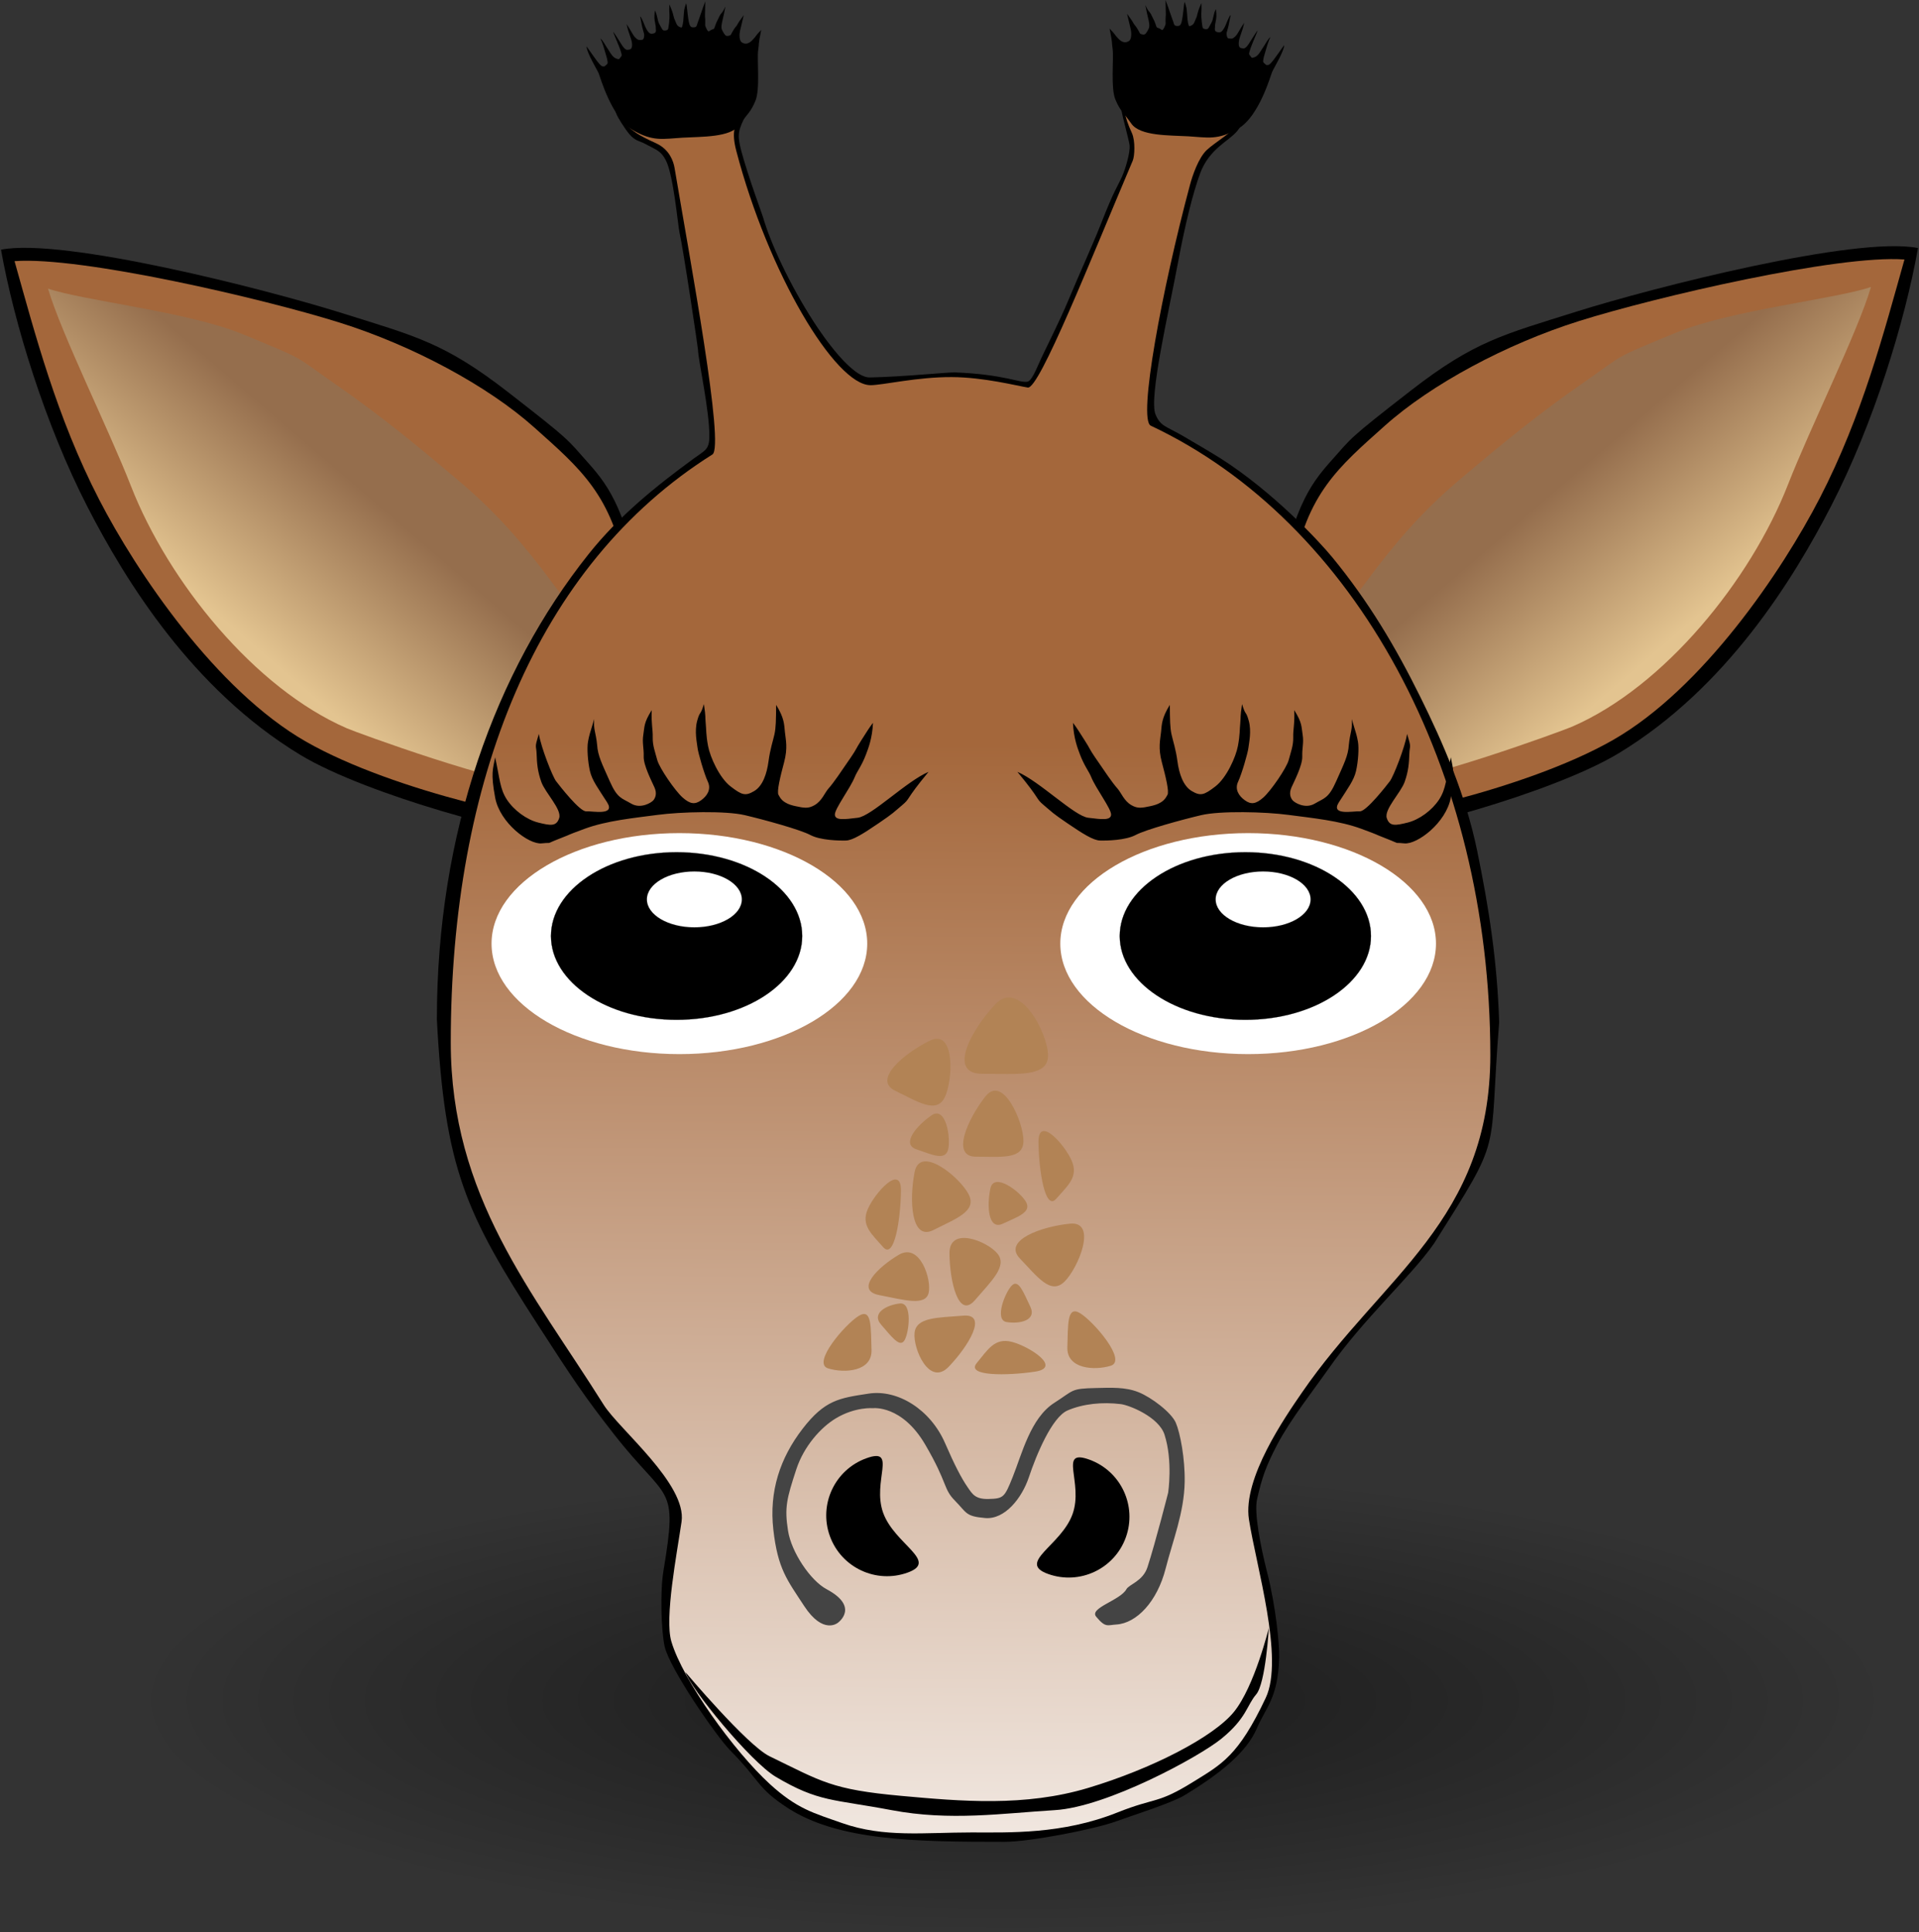 <?xml version="1.0" encoding="UTF-8" standalone="no"?>
<!-- Created with Inkscape (http://www.inkscape.org/) -->

<svg
   xmlns:dc="http://purl.org/dc/elements/1.1/"
   xmlns:cc="http://creativecommons.org/ns#"
   xmlns:rdf="http://www.w3.org/1999/02/22-rdf-syntax-ns#"
   xmlns:svg="http://www.w3.org/2000/svg"
   xmlns="http://www.w3.org/2000/svg"
   xmlns:xlink="http://www.w3.org/1999/xlink"
   xmlns:sodipodi="http://sodipodi.sourceforge.net/DTD/sodipodi-0.dtd"
   xmlns:inkscape="http://www.inkscape.org/namespaces/inkscape"
   width="354.866"
   height="357.314"
   id="svg1307"
   sodipodi:version="0.32"
   inkscape:version="0.48.0 r9654"
   sodipodi:docname="Giraffe_01_Face_Cartoon.svg"
   inkscape:export-filename="/home/ulisse/Desktop/greasemonkey/greasemonkey.png"
   inkscape:export-xdpi="90"
   inkscape:export-ydpi="90"
   inkscape:output_extension="org.inkscape.output.svg.inkscape"
   version="1.1">
  <rect width="100%" height="100%" fill="#333333" stroke="none"/>
  <defs
     id="defs1309">
    <linearGradient
       inkscape:collect="always"
       id="linearGradient4097">
      <stop
         style="stop-color:#956e4d;stop-opacity:1"
         offset="0"
         id="stop4099" />
      <stop
         style="stop-color:#e3c490;stop-opacity:1"
         offset="1"
         id="stop4101" />
    </linearGradient>
    <linearGradient
       id="linearGradient4091">
      <stop
         id="stop4093"
         offset="0"
         style="stop-color:#a4673b;stop-opacity:1" />
      <stop
         id="stop4095"
         offset="1"
         style="stop-color:#ffffff;stop-opacity:1" />
    </linearGradient>
    <linearGradient
       id="linearGradient4381">
      <stop
         style="stop-color:#a75a3e;stop-opacity:1;"
         offset="0"
         id="stop4383" />
      <stop
         style="stop-color:#ffffff;stop-opacity:1"
         offset="1"
         id="stop4385" />
    </linearGradient>
    <linearGradient
       inkscape:collect="always"
       id="linearGradient4264">
      <stop
         style="stop-color:#e2d1d1;stop-opacity:1"
         offset="0"
         id="stop4266" />
      <stop
         style="stop-color:#ffffff;stop-opacity:1"
         offset="1"
         id="stop4268" />
    </linearGradient>
    <linearGradient
       id="linearGradient4809"
       inkscape:collect="always">
      <stop
         id="stop4811"
         offset="0"
         style="stop-color:#d48193;stop-opacity:1" />
      <stop
         id="stop4813"
         offset="1"
         style="stop-color:#ffffff;stop-opacity:1" />
    </linearGradient>
    <linearGradient
       inkscape:collect="always"
       id="linearGradient4259">
      <stop
         style="stop-color:#d45500;stop-opacity:1"
         offset="0"
         id="stop4261" />
      <stop
         style="stop-color:#ffffff;stop-opacity:1"
         offset="1"
         id="stop4263" />
    </linearGradient>
    <linearGradient
       inkscape:collect="always"
       id="linearGradient3981">
      <stop
         style="stop-color:#d38d5f;stop-opacity:1;"
         offset="0"
         id="stop3983" />
      <stop
         style="stop-color:#d38d5f;stop-opacity:0;"
         offset="1"
         id="stop3985" />
    </linearGradient>
    <linearGradient
       id="linearGradient3921">
      <stop
         style="stop-color:#f6e1cf;stop-opacity:1;"
         offset="0"
         id="stop3923" />
      <stop
         id="stop3925"
         offset="0.5"
         style="stop-color:#e19d56;stop-opacity:1;" />
      <stop
         style="stop-color:#d45500;stop-opacity:1"
         offset="1"
         id="stop3927" />
    </linearGradient>
    <inkscape:perspective
       sodipodi:type="inkscape:persp3d"
       inkscape:vp_x="0 : 24 : 1"
       inkscape:vp_y="0 : 1000 : 0"
       inkscape:vp_z="48 : 24 : 1"
       inkscape:persp3d-origin="24 : 16 : 1"
       id="perspective52" />
    <linearGradient
       inkscape:collect="always"
       id="linearGradient3686">
      <stop
         style="stop-color:#3d280a;stop-opacity:1;"
         offset="0"
         id="stop3688" />
      <stop
         style="stop-color:#3d280a;stop-opacity:0;"
         offset="1"
         id="stop3690" />
    </linearGradient>
    <linearGradient
       inkscape:collect="always"
       id="linearGradient2305">
      <stop
         style="stop-color:#000000;stop-opacity:1;"
         offset="0"
         id="stop2307" />
      <stop
         style="stop-color:#000000;stop-opacity:0;"
         offset="1"
         id="stop2309" />
    </linearGradient>
    <linearGradient
       id="linearGradient2297"
       inkscape:collect="always">
      <stop
         id="stop2299"
         offset="0"
         style="stop-color:#a15702;stop-opacity:1" />
      <stop
         id="stop2301"
         offset="1"
         style="stop-color:#683c00;stop-opacity:1" />
    </linearGradient>
    <linearGradient
       id="linearGradient2251">
      <stop
         id="stop2253"
         offset="0"
         style="stop-color:#f6e1cf;stop-opacity:1;" />
      <stop
         style="stop-color:#e19d56;stop-opacity:1;"
         offset="0.5"
         id="stop3682" />
      <stop
         id="stop2255"
         offset="1"
         style="stop-color:#f4dcb7;stop-opacity:1" />
    </linearGradient>
    <linearGradient
       inkscape:collect="always"
       id="linearGradient2227">
      <stop
         style="stop-color:#8f5402;stop-opacity:1;"
         offset="0"
         id="stop2229" />
      <stop
         style="stop-color:#6e4001;stop-opacity:1"
         offset="1"
         id="stop2231" />
    </linearGradient>
    <linearGradient
       id="linearGradient2219">
      <stop
         style="stop-color:#ffffff;stop-opacity:1;"
         offset="0"
         id="stop2221" />
      <stop
         style="stop-color:#ffffff;stop-opacity:0.3;"
         offset="1"
         id="stop2223" />
    </linearGradient>
    <radialGradient
       inkscape:collect="always"
       xlink:href="#linearGradient2305"
       id="radialGradient2886"
       gradientUnits="userSpaceOnUse"
       gradientTransform="matrix(1,0,0,0.268,0,27.638)"
       cx="-6"
       cy="37.75"
       fx="-6"
       fy="37.75"
       r="14" />
    <linearGradient
       inkscape:collect="always"
       xlink:href="#linearGradient2227"
       id="linearGradient2888"
       gradientUnits="userSpaceOnUse"
       x1="-10.735"
       y1="11.428"
       x2="-9.25"
       y2="18.441" />
    <linearGradient
       inkscape:collect="always"
       xlink:href="#linearGradient2219"
       id="linearGradient2890"
       gradientUnits="userSpaceOnUse"
       x1="-5.268"
       y1="20.641"
       x2="-12.272"
       y2="8.686" />
    <radialGradient
       inkscape:collect="always"
       xlink:href="#linearGradient2251"
       id="radialGradient2892"
       gradientUnits="userSpaceOnUse"
       gradientTransform="matrix(3.556,0,0,3.556,7.835,-46.789)"
       cx="-3.065"
       cy="18.305"
       fx="-3.065"
       fy="18.305"
       r="5.331" />
    <linearGradient
       inkscape:collect="always"
       xlink:href="#linearGradient2227"
       id="linearGradient2894"
       gradientUnits="userSpaceOnUse"
       x1="-10.154"
       y1="10.911"
       x2="-7.959"
       y2="18.146" />
    <linearGradient
       inkscape:collect="always"
       xlink:href="#linearGradient2219"
       id="linearGradient2896"
       gradientUnits="userSpaceOnUse"
       x1="-5.268"
       y1="20.641"
       x2="-12.272"
       y2="8.686" />
    <radialGradient
       inkscape:collect="always"
       xlink:href="#linearGradient2251"
       id="radialGradient2898"
       gradientUnits="userSpaceOnUse"
       gradientTransform="matrix(2.452,1.175,-1.324,2.806,46.039,-21.187)"
       cx="-14.823"
       cy="20.156"
       fx="-14.823"
       fy="20.156"
       r="5.329" />
    <radialGradient
       inkscape:collect="always"
       xlink:href="#linearGradient2297"
       id="radialGradient2900"
       gradientUnits="userSpaceOnUse"
       gradientTransform="matrix(1.635,0,0,1.83,43.844,-63.228)"
       cx="24"
       cy="13.058"
       fx="24"
       fy="13.058"
       r="16.972" />
    <linearGradient
       inkscape:collect="always"
       xlink:href="#linearGradient2219"
       id="linearGradient2902"
       gradientUnits="userSpaceOnUse"
       x1="24"
       y1="7.4"
       x2="24"
       y2="38.33"
       gradientTransform="translate(59.086,-51.077)" />
    <radialGradient
       inkscape:collect="always"
       xlink:href="#linearGradient2251"
       id="radialGradient2904"
       gradientUnits="userSpaceOnUse"
       gradientTransform="matrix(2.784,0,0,1.962,16.273,-84.711)"
       cx="24"
       cy="32.821"
       fx="24"
       fy="32.821"
       r="15" />
    <radialGradient
       inkscape:collect="always"
       xlink:href="#linearGradient3686"
       id="radialGradient2906"
       gradientUnits="userSpaceOnUse"
       gradientTransform="matrix(1.838,0,0,0.855,38.978,-41.943)"
       cx="23.988"
       cy="30.126"
       fx="23.988"
       fy="30.126"
       r="10.988" />
    <linearGradient
       inkscape:collect="always"
       xlink:href="#linearGradient2219"
       id="linearGradient2908"
       gradientUnits="userSpaceOnUse"
       x1="29.064"
       y1="39.42"
       x2="12.86"
       y2="2.492"
       gradientTransform="translate(59.086,-51.077)" />
    <inkscape:perspective
       id="perspective3885"
       inkscape:persp3d-origin="0.5 : 0.33333333 : 1"
       inkscape:vp_z="1 : 0.5 : 1"
       inkscape:vp_y="0 : 1000 : 0"
       inkscape:vp_x="0 : 0.5 : 1"
       sodipodi:type="inkscape:persp3d" />
    <inkscape:perspective
       id="perspective10"
       inkscape:persp3d-origin="372.04724 : 350.78739 : 1"
       inkscape:vp_z="744.09448 : 526.18109 : 1"
       inkscape:vp_y="0 : 1000 : 0"
       inkscape:vp_x="0 : 526.18109 : 1"
       sodipodi:type="inkscape:persp3d" />
    <radialGradient
       inkscape:collect="always"
       xlink:href="#linearGradient2251"
       id="radialGradient2887"
       gradientUnits="userSpaceOnUse"
       gradientTransform="matrix(3.556,0,0,3.556,7.835,-46.789)"
       cx="-3.065"
       cy="18.305"
       fx="-3.065"
       fy="18.305"
       r="5.331" />
    <radialGradient
       inkscape:collect="always"
       xlink:href="#linearGradient2305"
       id="radialGradient2889"
       gradientUnits="userSpaceOnUse"
       gradientTransform="matrix(1,0,0,0.268,0,27.638)"
       cx="-6"
       cy="37.75"
       fx="-6"
       fy="37.75"
       r="14" />
    <radialGradient
       inkscape:collect="always"
       xlink:href="#linearGradient2251"
       id="radialGradient2891"
       gradientUnits="userSpaceOnUse"
       gradientTransform="matrix(3.556,0,0,3.556,7.835,-46.789)"
       cx="-3.065"
       cy="18.305"
       fx="-3.065"
       fy="18.305"
       r="5.331" />
    <radialGradient
       inkscape:collect="always"
       xlink:href="#linearGradient2251"
       id="radialGradient2893"
       gradientUnits="userSpaceOnUse"
       gradientTransform="matrix(2.784,0,0,1.962,71.737,-82.84)"
       cx="24"
       cy="32.821"
       fx="24"
       fy="32.821"
       r="15" />
    <inkscape:perspective
       id="perspective2835"
       inkscape:persp3d-origin="0.5 : 0.33333333 : 1"
       inkscape:vp_z="1 : 0.5 : 1"
       inkscape:vp_y="0 : 1000 : 0"
       inkscape:vp_x="0 : 0.5 : 1"
       sodipodi:type="inkscape:persp3d" />
    <inkscape:perspective
       id="perspective2922"
       inkscape:persp3d-origin="0.5 : 0.33333333 : 1"
       inkscape:vp_z="1 : 0.5 : 1"
       inkscape:vp_y="0 : 1000 : 0"
       inkscape:vp_x="0 : 0.5 : 1"
       sodipodi:type="inkscape:persp3d" />
    <inkscape:perspective
       id="perspective2959"
       inkscape:persp3d-origin="0.5 : 0.33333333 : 1"
       inkscape:vp_z="1 : 0.5 : 1"
       inkscape:vp_y="0 : 1000 : 0"
       inkscape:vp_x="0 : 0.5 : 1"
       sodipodi:type="inkscape:persp3d" />
    <linearGradient
       id="linearGradient2251-8">
      <stop
         id="stop2253-2"
         offset="0"
         style="stop-color:#f6e1cf;stop-opacity:1;" />
      <stop
         style="stop-color:#e19d56;stop-opacity:1;"
         offset="0.5"
         id="stop3682-4" />
      <stop
         id="stop2255-5"
         offset="1"
         style="stop-color:#f4dcb7;stop-opacity:1" />
    </linearGradient>
    <radialGradient
       inkscape:collect="always"
       xlink:href="#linearGradient2305-1"
       id="radialGradient2889-5"
       gradientUnits="userSpaceOnUse"
       gradientTransform="matrix(1,0,0,0.268,0,27.638)"
       cx="-6"
       cy="37.75"
       fx="-6"
       fy="37.75"
       r="14" />
    <linearGradient
       inkscape:collect="always"
       id="linearGradient2305-1">
      <stop
         style="stop-color:#000000;stop-opacity:1;"
         offset="0"
         id="stop2307-7" />
      <stop
         style="stop-color:#000000;stop-opacity:0;"
         offset="1"
         id="stop2309-1" />
    </linearGradient>
    <linearGradient
       id="linearGradient2973">
      <stop
         id="stop2975"
         offset="0"
         style="stop-color:#f6e1cf;stop-opacity:1;" />
      <stop
         style="stop-color:#e19d56;stop-opacity:1;"
         offset="0.5"
         id="stop2977" />
      <stop
         id="stop2979"
         offset="1"
         style="stop-color:#f4dcb7;stop-opacity:1" />
    </linearGradient>
    <linearGradient
       id="linearGradient2982">
      <stop
         id="stop2984"
         offset="0"
         style="stop-color:#f6e1cf;stop-opacity:1;" />
      <stop
         style="stop-color:#e19d56;stop-opacity:1;"
         offset="0.5"
         id="stop2986" />
      <stop
         id="stop2988"
         offset="1"
         style="stop-color:#f4dcb7;stop-opacity:1" />
    </linearGradient>
    <inkscape:perspective
       id="perspective3892"
       inkscape:persp3d-origin="0.5 : 0.33333333 : 1"
       inkscape:vp_z="1 : 0.5 : 1"
       inkscape:vp_y="0 : 1000 : 0"
       inkscape:vp_x="0 : 0.5 : 1"
       sodipodi:type="inkscape:persp3d" />
    <inkscape:perspective
       id="perspective3937"
       inkscape:persp3d-origin="0.5 : 0.33333333 : 1"
       inkscape:vp_z="1 : 0.5 : 1"
       inkscape:vp_y="0 : 1000 : 0"
       inkscape:vp_x="0 : 0.5 : 1"
       sodipodi:type="inkscape:persp3d" />
    <inkscape:perspective
       id="perspective3959"
       inkscape:persp3d-origin="0.5 : 0.33333333 : 1"
       inkscape:vp_z="1 : 0.5 : 1"
       inkscape:vp_y="0 : 1000 : 0"
       inkscape:vp_x="0 : 0.5 : 1"
       sodipodi:type="inkscape:persp3d" />
    <linearGradient
       inkscape:collect="always"
       xlink:href="#linearGradient3981"
       id="linearGradient3987"
       x1="864.859"
       y1="-175.118"
       x2="864.859"
       y2="-80.708"
       gradientUnits="userSpaceOnUse"
       gradientTransform="translate(-525.047,-718.381)" />
    <inkscape:perspective
       id="perspective3997"
       inkscape:persp3d-origin="0.5 : 0.33333333 : 1"
       inkscape:vp_z="1 : 0.5 : 1"
       inkscape:vp_y="0 : 1000 : 0"
       inkscape:vp_x="0 : 0.5 : 1"
       sodipodi:type="inkscape:persp3d" />
    <inkscape:perspective
       id="perspective4019"
       inkscape:persp3d-origin="0.5 : 0.33333333 : 1"
       inkscape:vp_z="1 : 0.5 : 1"
       inkscape:vp_y="0 : 1000 : 0"
       inkscape:vp_x="0 : 0.5 : 1"
       sodipodi:type="inkscape:persp3d" />
    <linearGradient
       inkscape:collect="always"
       id="linearGradient3981-8">
      <stop
         style="stop-color:#d38d5f;stop-opacity:1;"
         offset="0"
         id="stop3983-6" />
      <stop
         style="stop-color:#d38d5f;stop-opacity:0;"
         offset="1"
         id="stop3985-9" />
    </linearGradient>
    <linearGradient
       inkscape:collect="always"
       id="linearGradient2305-1-6">
      <stop
         style="stop-color:#000000;stop-opacity:1;"
         offset="0"
         id="stop2307-7-6" />
      <stop
         style="stop-color:#000000;stop-opacity:0;"
         offset="1"
         id="stop2309-1-2" />
    </linearGradient>
    <inkscape:perspective
       id="perspective4116"
       inkscape:persp3d-origin="0.5 : 0.33333333 : 1"
       inkscape:vp_z="1 : 0.5 : 1"
       inkscape:vp_y="0 : 1000 : 0"
       inkscape:vp_x="0 : 0.5 : 1"
       sodipodi:type="inkscape:persp3d" />
    <linearGradient
       gradientTransform="matrix(0.897,0,0,0.897,-18.452,-51.023)"
       inkscape:collect="always"
       xlink:href="#linearGradient3981-8-0"
       id="linearGradient3987-3-2"
       x1="864.859"
       y1="-175.118"
       x2="864.859"
       y2="-80.708"
       gradientUnits="userSpaceOnUse" />
    <linearGradient
       inkscape:collect="always"
       id="linearGradient3981-8-0">
      <stop
         style="stop-color:#d38d5f;stop-opacity:1;"
         offset="0"
         id="stop3983-6-5" />
      <stop
         style="stop-color:#d38d5f;stop-opacity:0;"
         offset="1"
         id="stop3985-9-5" />
    </linearGradient>
    <radialGradient
       inkscape:collect="always"
       xlink:href="#linearGradient2305-1-6-7"
       id="radialGradient2889-5-8-2"
       gradientUnits="userSpaceOnUse"
       gradientTransform="matrix(1,0,0,0.268,0,27.638)"
       cx="-6"
       cy="37.75"
       fx="-6"
       fy="37.75"
       r="14" />
    <linearGradient
       inkscape:collect="always"
       id="linearGradient2305-1-6-7">
      <stop
         style="stop-color:#000000;stop-opacity:1;"
         offset="0"
         id="stop2307-7-6-6" />
      <stop
         style="stop-color:#000000;stop-opacity:0;"
         offset="1"
         id="stop2309-1-2-7" />
    </linearGradient>
    <inkscape:perspective
       id="perspective4215"
       inkscape:persp3d-origin="0.5 : 0.33333333 : 1"
       inkscape:vp_z="1 : 0.5 : 1"
       inkscape:vp_y="0 : 1000 : 0"
       inkscape:vp_x="0 : 0.5 : 1"
       sodipodi:type="inkscape:persp3d" />
    <inkscape:perspective
       id="perspective4245"
       inkscape:persp3d-origin="0.5 : 0.33333333 : 1"
       inkscape:vp_z="1 : 0.5 : 1"
       inkscape:vp_y="0 : 1000 : 0"
       inkscape:vp_x="0 : 0.5 : 1"
       sodipodi:type="inkscape:persp3d" />
    <linearGradient
       inkscape:collect="always"
       xlink:href="#linearGradient4259"
       id="linearGradient4265"
       x1="-12.234"
       y1="10"
       x2="-4.5"
       y2="19.5"
       gradientUnits="userSpaceOnUse" />
    <inkscape:perspective
       id="perspective4275"
       inkscape:persp3d-origin="0.5 : 0.33333333 : 1"
       inkscape:vp_z="1 : 0.5 : 1"
       inkscape:vp_y="0 : 1000 : 0"
       inkscape:vp_x="0 : 0.5 : 1"
       sodipodi:type="inkscape:persp3d" />
    <linearGradient
       inkscape:collect="always"
       xlink:href="#linearGradient4259-6"
       id="linearGradient4265-4"
       x1="-14"
       y1="10"
       x2="-6.839"
       y2="19.5"
       gradientUnits="userSpaceOnUse" />
    <linearGradient
       inkscape:collect="always"
       id="linearGradient4259-6">
      <stop
         style="stop-color:#d45500;stop-opacity:1"
         offset="0"
         id="stop4261-8" />
      <stop
         style="stop-color:#ffffff;stop-opacity:1"
         offset="1"
         id="stop4263-9" />
    </linearGradient>
    <linearGradient
       y2="19.5"
       x2="-16.712"
       y1="10"
       x1="-6.106"
       gradientUnits="userSpaceOnUse"
       id="linearGradient4284"
       xlink:href="#linearGradient4259-6"
       inkscape:collect="always" />
    <radialGradient
       inkscape:collect="always"
       xlink:href="#linearGradient2305-1-6"
       id="radialGradient4355"
       gradientUnits="userSpaceOnUse"
       gradientTransform="matrix(1,0,0,0.268,0,27.638)"
       cx="-6"
       cy="37.75"
       fx="-6"
       fy="37.75"
       r="14" />
    <linearGradient
       inkscape:collect="always"
       xlink:href="#linearGradient3981-8"
       id="linearGradient4357"
       gradientUnits="userSpaceOnUse"
       gradientTransform="translate(404.233,-366.233)"
       x1="864.859"
       y1="-175.118"
       x2="864.859"
       y2="-80.708" />
    <radialGradient
       inkscape:collect="always"
       xlink:href="#linearGradient2305-1-6-7"
       id="radialGradient4382"
       gradientUnits="userSpaceOnUse"
       gradientTransform="matrix(1,0,0,0.268,0,27.638)"
       cx="-6"
       cy="37.75"
       fx="-6"
       fy="37.75"
       r="14" />
    <linearGradient
       inkscape:collect="always"
       xlink:href="#linearGradient4259"
       id="linearGradient4384"
       gradientUnits="userSpaceOnUse"
       x1="-12.234"
       y1="10"
       x2="-4.5"
       y2="19.5" />
    <linearGradient
       inkscape:collect="always"
       xlink:href="#linearGradient4259-6"
       id="linearGradient4386"
       gradientUnits="userSpaceOnUse"
       x1="-6.106"
       y1="10"
       x2="-16.712"
       y2="19.5" />
    <linearGradient
       inkscape:collect="always"
       xlink:href="#linearGradient3981-8-0"
       id="linearGradient4388"
       gradientUnits="userSpaceOnUse"
       gradientTransform="matrix(0.897,0,0,0.897,-18.452,-51.023)"
       x1="864.859"
       y1="-175.118"
       x2="864.859"
       y2="-80.708" />
    <radialGradient
       inkscape:collect="always"
       xlink:href="#linearGradient2305-1-6-7"
       id="radialGradient4943"
       gradientUnits="userSpaceOnUse"
       gradientTransform="matrix(1,0,0,0.268,0,27.638)"
       cx="-6"
       cy="37.75"
       fx="-6"
       fy="37.75"
       r="14" />
    <linearGradient
       inkscape:collect="always"
       xlink:href="#linearGradient4259"
       id="linearGradient4945"
       gradientUnits="userSpaceOnUse"
       x1="-12.234"
       y1="10"
       x2="-4.5"
       y2="19.5" />
    <linearGradient
       inkscape:collect="always"
       xlink:href="#linearGradient4259-6"
       id="linearGradient4947"
       gradientUnits="userSpaceOnUse"
       x1="-6.106"
       y1="10"
       x2="-16.712"
       y2="19.5" />
    <linearGradient
       inkscape:collect="always"
       xlink:href="#linearGradient3981-8-0"
       id="linearGradient4949"
       gradientUnits="userSpaceOnUse"
       gradientTransform="matrix(0.897,0,0,0.897,-18.452,-51.023)"
       x1="864.859"
       y1="-175.118"
       x2="864.859"
       y2="-80.708" />
    <linearGradient
       inkscape:collect="always"
       xlink:href="#linearGradient3981-8-0"
       id="linearGradient4954"
       gradientUnits="userSpaceOnUse"
       gradientTransform="matrix(0.897,0,0,0.897,13.548,-51.023)"
       x1="864.859"
       y1="-175.118"
       x2="864.859"
       y2="-80.708" />
    <radialGradient
       inkscape:collect="always"
       xlink:href="#linearGradient2305-1-6-7"
       id="radialGradient4999"
       gradientUnits="userSpaceOnUse"
       gradientTransform="matrix(1,0,0,0.268,0,27.638)"
       cx="-6"
       cy="37.75"
       fx="-6"
       fy="37.75"
       r="14" />
    <linearGradient
       inkscape:collect="always"
       xlink:href="#linearGradient4259"
       id="linearGradient5001"
       gradientUnits="userSpaceOnUse"
       x1="-12.234"
       y1="10"
       x2="-4.5"
       y2="19.5" />
    <linearGradient
       inkscape:collect="always"
       xlink:href="#linearGradient4809"
       id="linearGradient4807"
       gradientUnits="userSpaceOnUse"
       gradientTransform="matrix(0.664,0,0,0.664,193.067,-91.913)"
       x1="771.079"
       y1="-380.286"
       x2="759.23"
       y2="-326.47" />
    <linearGradient
       inkscape:collect="always"
       xlink:href="#linearGradient4809-1"
       id="linearGradient4807-1"
       gradientUnits="userSpaceOnUse"
       gradientTransform="matrix(-0.664,0,0,0.664,1387.544,-92.112)"
       x1="778.361"
       y1="-380.286"
       x2="759.23"
       y2="-326.47" />
    <linearGradient
       id="linearGradient4809-1"
       inkscape:collect="always">
      <stop
         id="stop4811-6"
         offset="0"
         style="stop-color:#d48193;stop-opacity:1" />
      <stop
         id="stop4813-4"
         offset="1"
         style="stop-color:#ffffff;stop-opacity:1" />
    </linearGradient>
    <linearGradient
       inkscape:collect="always"
       xlink:href="#linearGradient4809-1"
       id="linearGradient5034"
       gradientUnits="userSpaceOnUse"
       gradientTransform="matrix(-0.664,0,0,0.664,1387.544,-92.112)"
       x1="778.361"
       y1="-380.286"
       x2="759.23"
       y2="-326.47" />
    <linearGradient
       inkscape:collect="always"
       xlink:href="#linearGradient4809-1"
       id="linearGradient5037"
       gradientUnits="userSpaceOnUse"
       gradientTransform="matrix(-0.664,0,0,0.664,1406.547,-93.149)"
       x1="773.501"
       y1="-356.44"
       x2="741.545"
       y2="-315.026" />
    <linearGradient
       inkscape:collect="always"
       xlink:href="#linearGradient4809"
       id="linearGradient5040"
       gradientUnits="userSpaceOnUse"
       gradientTransform="matrix(0.664,0,0,0.664,193.067,-91.913)"
       x1="771.079"
       y1="-380.286"
       x2="759.23"
       y2="-326.47" />
    <linearGradient
       inkscape:collect="always"
       xlink:href="#linearGradient4809"
       id="linearGradient5043"
       gradientUnits="userSpaceOnUse"
       gradientTransform="matrix(0.664,0,0,0.664,193.067,-91.913)"
       x1="771.079"
       y1="-380.286"
       x2="757.024"
       y2="-294.103" />
    <linearGradient
       inkscape:collect="always"
       xlink:href="#linearGradient4809-2"
       id="linearGradient5043-2"
       gradientUnits="userSpaceOnUse"
       gradientTransform="matrix(0.664,0,0,0.664,193.067,-91.913)"
       x1="771.079"
       y1="-380.286"
       x2="757.024"
       y2="-294.103" />
    <linearGradient
       id="linearGradient4809-2"
       inkscape:collect="always">
      <stop
         id="stop4811-3"
         offset="0"
         style="stop-color:#d48193;stop-opacity:1" />
      <stop
         id="stop4813-9"
         offset="1"
         style="stop-color:#ffffff;stop-opacity:1" />
    </linearGradient>
    <linearGradient
       y2="-294.103"
       x2="757.024"
       y1="-380.286"
       x1="771.079"
       gradientTransform="matrix(-0.664,0,0,0.664,1387.778,-91.319)"
       gradientUnits="userSpaceOnUse"
       id="linearGradient5107"
       xlink:href="#linearGradient4809-2"
       inkscape:collect="always" />
    <radialGradient
       inkscape:collect="always"
       xlink:href="#linearGradient2305-1-6-7"
       id="radialGradient5154"
       gradientUnits="userSpaceOnUse"
       gradientTransform="matrix(1,0,0,0.268,0,27.638)"
       cx="-6"
       cy="37.75"
       fx="-6"
       fy="37.75"
       r="14" />
    <linearGradient
       inkscape:collect="always"
       xlink:href="#linearGradient4264"
       id="linearGradient4260"
       gradientUnits="userSpaceOnUse"
       gradientTransform="matrix(0.607,-0.592,0.794,0.135,505.894,197.194)"
       x1="771.079"
       y1="-380.286"
       x2="761.148"
       y2="-327.995" />
    <linearGradient
       inkscape:collect="always"
       xlink:href="#linearGradient4264-4"
       id="linearGradient4260-0"
       gradientUnits="userSpaceOnUse"
       gradientTransform="matrix(0.607,-0.592,0.794,0.135,505.894,197.194)"
       x1="771.079"
       y1="-380.286"
       x2="761.148"
       y2="-327.995" />
    <linearGradient
       inkscape:collect="always"
       id="linearGradient4264-4">
      <stop
         style="stop-color:#e2d1d1;stop-opacity:1"
         offset="0"
         id="stop4266-5" />
      <stop
         style="stop-color:#ffffff;stop-opacity:1"
         offset="1"
         id="stop4268-1" />
    </linearGradient>
    <linearGradient
       y2="-327.995"
       x2="761.148"
       y1="-380.286"
       x1="771.079"
       gradientTransform="matrix(0.607,-0.592,0.794,0.135,505.894,197.194)"
       gradientUnits="userSpaceOnUse"
       id="linearGradient4341"
       xlink:href="#linearGradient4264-4"
       inkscape:collect="always" />
    <linearGradient
       inkscape:collect="always"
       xlink:href="#linearGradient4381"
       id="linearGradient4387"
       x1="800.572"
       y1="590.058"
       x2="527.107"
       y2="588.515"
       gradientUnits="userSpaceOnUse"
       gradientTransform="matrix(0,-0.878,0.76,0,338.84,421.526)" />
    <linearGradient
       inkscape:collect="always"
       xlink:href="#linearGradient4264"
       id="linearGradient4390"
       gradientUnits="userSpaceOnUse"
       gradientTransform="matrix(0.607,-0.592,0.794,0.135,505.894,197.194)"
       x1="771.079"
       y1="-380.286"
       x2="761.148"
       y2="-327.995" />
    <linearGradient
       inkscape:collect="always"
       xlink:href="#linearGradient4264"
       id="linearGradient4399"
       gradientUnits="userSpaceOnUse"
       gradientTransform="matrix(0.607,-0.592,0.794,0.135,505.894,197.194)"
       x1="771.079"
       y1="-380.286"
       x2="761.148"
       y2="-327.995" />
    <linearGradient
       inkscape:collect="always"
       xlink:href="#linearGradient4264"
       id="linearGradient4402"
       gradientUnits="userSpaceOnUse"
       gradientTransform="matrix(0.844,0.08,0.411,0.693,163.735,-125.757)"
       x1="754.139"
       y1="-387.003"
       x2="750.503"
       y2="-330.355" />
    <linearGradient
       inkscape:collect="always"
       xlink:href="#linearGradient4264-47"
       id="linearGradient4402-1"
       gradientUnits="userSpaceOnUse"
       gradientTransform="matrix(0.844,0.08,0.411,0.693,163.735,-125.757)"
       x1="754.139"
       y1="-387.003"
       x2="750.503"
       y2="-330.355" />
    <linearGradient
       inkscape:collect="always"
       id="linearGradient4264-47">
      <stop
         style="stop-color:#e2d1d1;stop-opacity:1"
         offset="0"
         id="stop4266-0" />
      <stop
         style="stop-color:#ffffff;stop-opacity:1"
         offset="1"
         id="stop4268-6" />
    </linearGradient>
    <linearGradient
       y2="-330.355"
       x2="750.503"
       y1="-387.003"
       x1="754.139"
       gradientTransform="matrix(0.844,0.08,0.411,0.693,163.735,-125.757)"
       gradientUnits="userSpaceOnUse"
       id="linearGradient4429"
       xlink:href="#linearGradient4264-47"
       inkscape:collect="always" />
    <linearGradient
       inkscape:collect="always"
       xlink:href="#linearGradient4264"
       id="linearGradient4456"
       gradientUnits="userSpaceOnUse"
       gradientTransform="matrix(0.844,0.08,0.411,0.693,163.735,-125.757)"
       x1="754.139"
       y1="-387.003"
       x2="750.503"
       y2="-330.355" />
    <linearGradient
       inkscape:collect="always"
       xlink:href="#linearGradient4264"
       id="linearGradient4459"
       gradientUnits="userSpaceOnUse"
       gradientTransform="matrix(0.8,0.28,0.233,0.772,135.318,-283.011)"
       x1="754.139"
       y1="-387.003"
       x2="750.503"
       y2="-330.355" />
    <linearGradient
       inkscape:collect="always"
       xlink:href="#linearGradient4264-1"
       id="linearGradient4459-4"
       gradientUnits="userSpaceOnUse"
       gradientTransform="matrix(0.8,0.28,0.233,0.772,135.318,-283.011)"
       x1="754.139"
       y1="-387.003"
       x2="750.503"
       y2="-330.355" />
    <linearGradient
       inkscape:collect="always"
       id="linearGradient4264-1">
      <stop
         style="stop-color:#e2d1d1;stop-opacity:1"
         offset="0"
         id="stop4266-3" />
      <stop
         style="stop-color:#ffffff;stop-opacity:1"
         offset="1"
         id="stop4268-3" />
    </linearGradient>
    <linearGradient
       y2="-330.355"
       x2="750.503"
       y1="-387.003"
       x1="754.139"
       gradientTransform="matrix(0.8,0.28,0.233,0.772,135.318,-283.011)"
       gradientUnits="userSpaceOnUse"
       id="linearGradient4508"
       xlink:href="#linearGradient4264-1"
       inkscape:collect="always" />
    <linearGradient
       inkscape:collect="always"
       xlink:href="#linearGradient4264"
       id="linearGradient4533"
       gradientUnits="userSpaceOnUse"
       gradientTransform="matrix(0.8,0.28,0.233,0.772,135.318,-283.011)"
       x1="754.139"
       y1="-387.003"
       x2="750.503"
       y2="-330.355" />
    <linearGradient
       inkscape:collect="always"
       xlink:href="#linearGradient4264-1"
       id="linearGradient4545"
       gradientUnits="userSpaceOnUse"
       gradientTransform="matrix(0.8,0.28,0.233,0.772,135.318,-283.011)"
       x1="754.139"
       y1="-387.003"
       x2="750.503"
       y2="-330.355" />
    <linearGradient
       inkscape:collect="always"
       xlink:href="#linearGradient4264"
       id="linearGradient4547"
       gradientUnits="userSpaceOnUse"
       gradientTransform="matrix(0.8,0.28,0.233,0.772,135.318,-283.011)"
       x1="754.139"
       y1="-387.003"
       x2="750.503"
       y2="-330.355" />
    <linearGradient
       inkscape:collect="always"
       xlink:href="#linearGradient4264"
       id="linearGradient4557"
       gradientUnits="userSpaceOnUse"
       gradientTransform="matrix(0.8,0.28,0.233,0.772,135.318,-283.011)"
       x1="754.139"
       y1="-387.003"
       x2="750.503"
       y2="-330.355" />
    <linearGradient
       inkscape:collect="always"
       xlink:href="#linearGradient4264"
       id="linearGradient4560"
       gradientUnits="userSpaceOnUse"
       gradientTransform="matrix(0.759,0.377,0.134,0.795,130.106,-359.563)"
       x1="754.139"
       y1="-387.003"
       x2="750.503"
       y2="-330.355" />
    <linearGradient
       inkscape:collect="always"
       xlink:href="#linearGradient4264"
       id="linearGradient4569"
       gradientUnits="userSpaceOnUse"
       gradientTransform="matrix(0.759,0.377,0.134,0.795,130.106,-359.563)"
       x1="754.139"
       y1="-387.003"
       x2="750.503"
       y2="-330.355" />
    <linearGradient
       inkscape:collect="always"
       xlink:href="#linearGradient4264"
       id="linearGradient4572"
       gradientUnits="userSpaceOnUse"
       gradientTransform="matrix(0.759,0.377,0.134,0.795,130.106,-359.563)"
       x1="754.139"
       y1="-387.003"
       x2="750.503"
       y2="-330.355" />
    <linearGradient
       inkscape:collect="always"
       xlink:href="#linearGradient4264-3"
       id="linearGradient4572-6"
       gradientUnits="userSpaceOnUse"
       gradientTransform="matrix(-0.759,0.377,-0.134,0.795,1444.02,-360.476)"
       x1="754.139"
       y1="-387.003"
       x2="750.503"
       y2="-330.355" />
    <linearGradient
       inkscape:collect="always"
       id="linearGradient4264-3">
      <stop
         style="stop-color:#e2d1d1;stop-opacity:1"
         offset="0"
         id="stop4266-9" />
      <stop
         style="stop-color:#ffffff;stop-opacity:1"
         offset="1"
         id="stop4268-8" />
    </linearGradient>
    <linearGradient
       inkscape:collect="always"
       xlink:href="#linearGradient4264-3-8"
       id="linearGradient4572-6-6"
       gradientUnits="userSpaceOnUse"
       gradientTransform="matrix(0.759,0.377,0.134,0.795,130.717,-360.476)"
       x1="754.139"
       y1="-387.003"
       x2="750.503"
       y2="-330.355" />
    <linearGradient
       inkscape:collect="always"
       id="linearGradient4264-3-8">
      <stop
         style="stop-color:#e2d1d1;stop-opacity:1"
         offset="0"
         id="stop4266-9-4" />
      <stop
         style="stop-color:#ffffff;stop-opacity:1"
         offset="1"
         id="stop4268-8-4" />
    </linearGradient>
    <radialGradient
       inkscape:collect="always"
       xlink:href="#linearGradient2305-1-6-7"
       id="radialGradient4693"
       gradientUnits="userSpaceOnUse"
       gradientTransform="matrix(1,0,0,0.268,0,27.638)"
       cx="-6"
       cy="37.75"
       fx="-6"
       fy="37.75"
       r="14" />
    <linearGradient
       inkscape:collect="always"
       xlink:href="#linearGradient4091"
       id="linearGradient3212"
       gradientUnits="userSpaceOnUse"
       gradientTransform="matrix(0,-0.878,0.71,0,367.329,421.526)"
       x1="800.572"
       y1="590.058"
       x2="527.107"
       y2="588.515" />
    <linearGradient
       inkscape:collect="always"
       xlink:href="#linearGradient3997-1"
       id="linearGradient4008-5"
       gradientUnits="userSpaceOnUse"
       gradientTransform="matrix(0.759,0.377,0.134,0.795,130.717,-360.476)"
       x1="772.243"
       y1="-399.776"
       x2="734.71"
       y2="-327.548" />
    <linearGradient
       id="linearGradient3997-1"
       inkscape:collect="always">
      <stop
         id="stop3999-9"
         offset="0"
         style="stop-color:#672500;stop-opacity:1" />
      <stop
         id="stop4001-9"
         offset="1"
         style="stop-color:#d4c3c3;stop-opacity:1" />
    </linearGradient>
    <linearGradient
       y2="-327.548"
       x2="734.71"
       y1="-399.776"
       x1="772.243"
       gradientTransform="matrix(0.759,0.377,0.134,0.795,130.717,-360.476)"
       gradientUnits="userSpaceOnUse"
       id="linearGradient4028"
       xlink:href="#linearGradient3997-1"
       inkscape:collect="always" />
    <linearGradient
       inkscape:collect="always"
       xlink:href="#linearGradient4097"
       id="linearGradient4224"
       gradientUnits="userSpaceOnUse"
       gradientTransform="matrix(0.739,0.194,0.264,0.677,176.102,-215.01)"
       x1="772.243"
       y1="-399.776"
       x2="734.71"
       y2="-327.548" />
    <linearGradient
       inkscape:collect="always"
       xlink:href="#linearGradient4097-2"
       id="linearGradient4224-7"
       gradientUnits="userSpaceOnUse"
       gradientTransform="matrix(0.739,0.194,0.264,0.677,176.102,-215.01)"
       x1="772.243"
       y1="-399.776"
       x2="734.71"
       y2="-327.548" />
    <linearGradient
       inkscape:collect="always"
       id="linearGradient4097-2">
      <stop
         style="stop-color:#956e4d;stop-opacity:1"
         offset="0"
         id="stop4099-4" />
      <stop
         style="stop-color:#e3c490;stop-opacity:1"
         offset="1"
         id="stop4101-9" />
    </linearGradient>
    <linearGradient
       y2="-327.548"
       x2="734.71"
       y1="-399.776"
       x1="772.243"
       gradientTransform="matrix(0.739,0.194,0.264,0.677,176.102,-215.01)"
       gradientUnits="userSpaceOnUse"
       id="linearGradient4249"
       xlink:href="#linearGradient4097-2"
       inkscape:collect="always" />
  </defs>
  <sodipodi:namedview
     id="base"
     pagecolor="#ffffff"
     bordercolor="#666"
     borderopacity="0.09"
     inkscape:pageopacity="0.0"
     inkscape:pageshadow="2"
     inkscape:zoom="1.4844168"
     inkscape:cx="96.008105"
     inkscape:cy="228.78349"
     inkscape:current-layer="layer1"
     showgrid="false"
     inkscape:grid-bbox="false"
     inkscape:document-units="px"
     inkscape:grid-points="false"
     inkscape:window-width="1920"
     inkscape:window-height="1138"
     inkscape:window-x="-8"
     inkscape:window-y="-8"
     fill="#729fcf"
     showguides="true"
     inkscape:guide-bbox="true"
     inkscape:showpageshadow="false"
     showborder="true"
     inkscape:window-maximized="1"
     fit-margin-top="0"
     fit-margin-left="0"
     fit-margin-right="0"
     fit-margin-bottom="0">
    <inkscape:grid
       id="GridFromPre046Settings"
       type="xygrid"
       originx="0px"
       originy="0px"
       spacingx="0.5px"
       spacingy="0.5px"
       color="#0000ff"
       empcolor="#0000ff"
       opacity="0.2"
       empopacity="0.4"
       empspacing="2"
       visible="true"
       enabled="true"
       snapvisiblegridlinesonly="true" />
  </sodipodi:namedview>
  <g
     id="layer1"
     inkscape:label="Layer 1"
     inkscape:groupmode="layer"
     transform="translate(-609.79,418.988)">
    <g
       id="g4536">
      <g
         transform="matrix(-0.865,0.133,0.133,0.865,1502.952,-128.517)"
         id="g4219-1">
        <path
           style="color:#000000;fill:#000000;fill-opacity:1;fill-rule:evenodd;stroke:none;stroke-width:0.521;marker:none;visibility:visible;display:inline;overflow:visible"
           d="m 695.178,-344.059 c 5.366,4.43 9.67,8.989 16.292,27.858 4.394,12.519 6.681,18.543 6.508,21.107 -1.253,18.598 0.643,20.472 -19.908,29.724 -3.333,1.5 -38.279,-2.107 -53.728,-8.506 -24.633,-10.203 -42.062,-30.769 -52.286,-44.845 -11.507,-15.84 -21.294,-36.102 -26.389,-51.034 12.558,-4.563 56.62,-0.259 73.355,2.311 16.013,2.459 22.251,2.885 37.101,11.149 14.85,8.264 13.689,7.806 19.056,12.236 z"
           id="path5046-4-7-2-5-7-6-3-2"
           inkscape:connector-curvature="0"
           sodipodi:nodetypes="zssssscszz" />
        <path
           style="color:#000000;fill:#a4673b;fill-opacity:1;fill-rule:evenodd;stroke:none;stroke-width:0.521;marker:none;visibility:visible;display:inline;overflow:visible"
           d="m 682.739,-349.755 c 10.985,7.156 18.468,11.594 23.911,27.512 4.098,11.984 9.251,27.129 9.078,29.693 -1.253,18.598 7.796,14.403 -12.755,23.654 -3.333,1.5 -37.529,-0.089 -57.872,-7.93 -20.343,-7.841 -40.702,-29.838 -50.927,-43.913 -11.507,-15.84 -18.662,-32.444 -25.31,-47.055 13.656,-3.171 53.192,-0.166 69.926,2.404 16.013,2.459 32.963,8.48 43.948,15.636 z"
           id="path5046-4-7-2-5-07-8-6"
           inkscape:connector-curvature="0"
           sodipodi:nodetypes="zssszscsz" />
        <path
           style="color:#000000;fill:url(#linearGradient4249);fill-opacity:1;fill-rule:evenodd;stroke:none;stroke-width:0.521;marker:none;visibility:visible;display:inline;overflow:visible"
           d="m 669.222,-335.855 c 8.404,5.174 15.097,10.839 22.466,18.149 6.158,6.109 15.651,12.97 17.738,22.409 -5.319,6.545 -6.6,9.175 -12.983,20.101 -9.354,1.239 -40.945,-5.118 -43.212,-5.715 -20.482,-5.388 -41.911,-24.795 -52.842,-43.669 -6.448,-11.134 -19.536,-29.731 -23.648,-38.551 7.675,1.369 30.011,0.333 42.008,3.244 14.637,3.551 11.086,2.614 21.184,7.54 10.098,4.926 18.751,10.006 29.289,16.493 z"
           id="path5046-4-7-2-5-0-1-9-1"
           inkscape:connector-curvature="0"
           sodipodi:nodetypes="ssccsscszs" />
      </g>
      <g
         transform="matrix(0.865,0.133,-0.133,0.865,71.495,-128.212)"
         id="g4219">
        <path
           style="color:#000000;fill:#000000;fill-opacity:1;fill-rule:evenodd;stroke:none;stroke-width:0.521;marker:none;visibility:visible;display:inline;overflow:visible"
           d="m 695.178,-344.059 c 5.366,4.43 9.67,8.989 16.292,27.858 4.394,12.519 6.681,18.543 6.508,21.107 -1.253,18.598 0.643,20.472 -19.908,29.724 -3.333,1.5 -38.279,-2.107 -53.728,-8.506 -24.633,-10.203 -42.062,-30.769 -52.286,-44.845 -11.507,-15.84 -21.294,-36.102 -26.389,-51.034 12.558,-4.563 56.62,-0.259 73.355,2.311 16.013,2.459 22.251,2.885 37.101,11.149 14.85,8.264 13.689,7.806 19.056,12.236 z"
           id="path5046-4-7-2-5-7-6-3"
           inkscape:connector-curvature="0"
           sodipodi:nodetypes="zssssscszz" />
        <path
           style="color:#000000;fill:#a4673b;fill-opacity:1;fill-rule:evenodd;stroke:none;stroke-width:0.521;marker:none;visibility:visible;display:inline;overflow:visible"
           d="m 682.739,-349.755 c 10.985,7.156 18.468,11.594 23.911,27.512 4.098,11.984 9.251,27.129 9.078,29.693 -1.253,18.598 7.796,14.403 -12.755,23.654 -3.333,1.5 -37.529,-0.089 -57.872,-7.93 -20.343,-7.841 -40.702,-29.838 -50.927,-43.913 -11.507,-15.84 -18.662,-32.444 -25.31,-47.055 13.656,-3.171 53.192,-0.166 69.926,2.404 16.013,2.459 32.963,8.48 43.948,15.636 z"
           id="path5046-4-7-2-5-07-8"
           inkscape:connector-curvature="0"
           sodipodi:nodetypes="zssszscsz" />
        <path
           style="color:#000000;fill:url(#linearGradient4224);fill-opacity:1;fill-rule:evenodd;stroke:none;stroke-width:0.521;marker:none;visibility:visible;display:inline;overflow:visible"
           d="m 669.222,-335.855 c 8.404,5.174 15.097,10.839 22.466,18.149 6.158,6.109 15.651,12.97 17.738,22.409 -5.319,6.545 -6.6,9.175 -12.983,20.101 -9.354,1.239 -40.945,-5.118 -43.212,-5.715 -20.482,-5.388 -41.911,-24.795 -52.842,-43.669 -6.448,-11.134 -19.536,-29.731 -23.648,-38.551 7.675,1.369 30.011,0.333 42.008,3.244 14.637,3.551 11.086,2.614 21.184,7.54 10.098,4.926 18.751,10.006 29.289,16.493 z"
           id="path5046-4-7-2-5-0-1-9"
           inkscape:connector-curvature="0"
           sodipodi:nodetypes="ssccsscszs" />
      </g>
      <path
         inkscape:export-ydpi="1256.7957"
         inkscape:export-xdpi="1256.7957"
         inkscape:export-filename="/Users/mdespont/Desktop/recherche en cours/kong/path5090.png"
         transform="matrix(11.615,0,0,11.443,866.753,-536.572)"
         d="m 8,37.75 c 0,2.071 -6.268,3.75 -14,3.75 -7.732,0 -14,-1.679 -14,-3.75 0,-2.071 6.268,-3.75 14,-3.75 7.732,0 14,1.679 14,3.75 z"
         sodipodi:ry="3.75"
         sodipodi:rx="14"
         sodipodi:cy="37.75"
         sodipodi:cx="-6"
         id="path5044-1-8-7"
         style="opacity:0.485;color:#000000;fill:url(#radialGradient4693);fill-opacity:1;fill-rule:evenodd;stroke:none;stroke-width:1;marker:none;visibility:visible;display:inline;overflow:visible"
         sodipodi:type="arc" />
      <path
         sodipodi:nodetypes="ssssssssssssssssssccssssssssssssssscssssssssssssssss"
         inkscape:connector-curvature="0"
         id="path4205-1"
         d="m 786.323,-350.123 c 9.094,0.346 12.024,1.984 13.428,1.723 0.254,-0.047 0.742,-0.125 1.961,-2.932 1.372,-3.16 3.769,-7.615 5.775,-12.446 1.917,-4.618 4.36,-9.907 5.891,-13.811 2.556,-6.519 3.032,-6.799 3.908,-8.766 0.667,-1.499 1.496,-4.421 1.4,-5.674 -0.106,-1.394 -2.662,-9.414 -1.567,-9.522 1.768,-0.174 13.234,-16.056 20.508,2.536 0.736,1.88 3.641,0.917 0.95,4.256 -1.492,1.852 -5.171,3.237 -6.871,7.875 -1.35,3.681 -2.795,9.578 -4.009,16.09 -1.805,9.686 -5.533,25.427 -4.206,28.498 0.915,2.118 1.78,2.057 4.89,3.833 1.721,0.982 6,3.531 7.121,4.245 9.734,6.2 18.231,15.315 20.737,18.38 6.612,8.087 11.531,16.292 16.2,25.732 4.214,8.519 8.388,18.1 10.533,28.546 2.146,10.453 3.686,20.283 4.047,31.622 -2.03,25.441 0.979,20.252 -12.034,40.887 -4.235,6.112 -12.963,13.801 -19.54,23.21 -2.722,3.895 -7.037,9.355 -9.467,13.998 -2.02,3.861 -2.826,6.051 -3.738,10.151 -0.54,2.429 0.6,8.498 1.906,13.621 1.579,6.195 2.262,13.268 2.188,15.688 -0.227,7.481 -2.432,9.044 -4.149,13.061 -1.824,4.269 -6.59,8.262 -13.468,12.394 -2.292,1.377 -9.887,3.789 -12.4,4.713 -4.194,1.542 -16.178,3.829 -20.704,3.829 -16.337,0 -30.748,-0.148 -40.17,-6.27 -5.692,-3.699 -5.06,-5.02 -10.561,-10.573 -2.59,-2.614 -11.311,-15.254 -12.189,-19.312 -0.645,-2.981 -0.85,-10.171 -0.209,-14 2.726,-16.289 0.817,-12.477 -9.119,-25.177 -5.608,-7.169 -7.767,-10.448 -14.044,-20.16 -13.391,-20.72 -17.292,-28.942 -18.743,-56.595 0,-34.599 10.853,-64.444 28.044,-86.029 5.65,-7.094 12.402,-12.519 19.377,-17.631 2.156,-1.581 2.931,-1.667 2.969,-4.064 0.074,-4.711 -2.097,-14.404 -2.096,-16.085 2.4e-4,-0.319 -2.651,-18.245 -3.445,-21.821 -0.266,-1.197 -1.094,-10.511 -2.498,-13.217 -0.919,-1.772 -1.582,-1.858 -3.951,-3.123 -1.178,-0.629 -1.939,-0.379 -3.484,-2.629 -2.585,-3.765 -1.806,-3.441 -1.75,-5.111 0.153,-4.535 11.497,3.313 17.386,4.944 0.632,0.175 9.207,-7.945 6.613,-2.561 -1.378,2.859 -1.726,3.548 -0.868,6.74 1.277,4.753 3.86,11.693 4.013,12.226 1.375,4.778 4.853,12.334 9.382,19.363 1.761,2.734 7.032,10.345 10.372,10.284 6.058,-0.111 14.399,-0.98 15.678,-0.932 z"
         style="fill:#000000;fill-opacity:1;stroke:none" />
      <path
         sodipodi:nodetypes="sssssssssssssssssssssssssssssssssss"
         inkscape:connector-curvature="0"
         id="path4205"
         d="m 770.758,-347.756 c 2.275,0 8.613,-1.53 15.039,-1.497 5.954,0.03 12.022,1.609 14.059,1.933 2.117,0.337 11.594,-23.556 19.406,-41.965 0.357,-0.841 0.492,-3.654 -0.15,-5.076 -1.545,-3.417 -1.498,-4.335 -1.495,-8.059 0.002,-3.438 0.16,-4.502 2.822,-5.658 3.921,-1.703 6.771,-2.156 10.896,-0.517 3.495,1.389 4.86,2.209 6.109,6.054 0.851,2.618 2.511,4.133 1.413,6.368 -0.613,1.247 -4.385,3.519 -5.865,4.886 -1.605,1.483 -2.72,4.888 -3.146,6.479 -5.16,19.266 -9.673,43.401 -7.249,44.542 37.736,17.771 62.787,63.499 62.787,116.379 0,30.564 -20.004,40.842 -34.849,62.445 -3.058,4.45 -10.963,15.819 -9.789,23.423 1.329,8.602 6.542,25.736 3.11,33.01 -5.086,10.779 -8.165,12.282 -13.42,15.541 -6.728,4.173 -6.783,2.777 -14.051,5.672 -10.189,4.059 -20.025,3.675 -26.916,3.675 -8.735,0 -16.217,0.994 -23.917,-1.719 -5.3,-1.867 -8.375,-2.621 -13.424,-7.247 -6.567,-6.016 -16.066,-19.136 -18.19,-26.351 -1.282,-4.355 1.035,-16.283 1.888,-22.143 1.011,-6.947 -11.568,-17.103 -14.397,-21.613 -13.145,-20.955 -28.283,-38.47 -28.283,-67.038 0,-48.218 15.841,-88.242 48.381,-108.708 2.313,-1.455 -4.104,-35.803 -6.996,-53.002 -0.199,-1.183 -0.922,-3.39 -3.365,-4.523 -1.625,-0.754 -4.392,-1.973 -5.608,-3.603 -4.197,-5.621 -3.222,-6.809 -1.28,-10.817 1.375,-2.838 5.492,-5.966 11.429,-6.503 6.173,-0.558 14.525,4.12 13.734,10.622 -0.708,5.821 -5.342,4.598 -3.507,11.627 5.901,22.603 18.318,43.38 24.826,43.38 z"
         style="fill:url(#linearGradient3212);fill-opacity:1;stroke:none" />
      <g
         transform="translate(-8.897,0)"
         id="g4614">
        <g
           transform="matrix(3.415,0,0,2.009,923.073,-294.933)"
           id="g5058-1-5-0">
          <path
             sodipodi:type="arc"
             style="fill:#ffffff;fill-opacity:1;stroke:none"
             id="path5060-6-7-9"
             sodipodi:cx="120"
             sodipodi:cy="592.36218"
             sodipodi:rx="57.142857"
             sodipodi:ry="57.142857"
             d="m 177.143,592.362 c 0,31.559 -25.584,57.143 -57.143,57.143 -31.559,0 -57.143,-25.584 -57.143,-57.143 0,-31.559 25.584,-57.143 57.143,-57.143 31.559,0 57.143,25.584 57.143,57.143 z"
             transform="matrix(0.178,0,0,0.178,-42.905,-80.331)" />
          <path
             transform="matrix(0.119,0,0,0.135,-35.976,-55.558)"
             d="m 177.143,592.362 c 0,31.559 -25.584,57.143 -57.143,57.143 -31.559,0 -57.143,-25.584 -57.143,-57.143 0,-31.559 25.584,-57.143 57.143,-57.143 31.559,0 57.143,25.584 57.143,57.143 z"
             sodipodi:ry="57.142857"
             sodipodi:rx="57.142857"
             sodipodi:cy="592.36218"
             sodipodi:cx="120"
             id="path5062-8-8-5"
             style="fill:#000000;fill-opacity:1;stroke:#000000;stroke-width:0.1;stroke-linejoin:miter;stroke-miterlimit:4;stroke-opacity:1;stroke-dasharray:none"
             sodipodi:type="arc" />
          <path
             sodipodi:type="arc"
             style="fill:#ffffff;fill-opacity:1;stroke:#000000;stroke-width:0.1;stroke-linejoin:miter;stroke-miterlimit:4;stroke-opacity:1;stroke-dasharray:none"
             id="path5064-5-2-8"
             sodipodi:cx="120"
             sodipodi:cy="592.36218"
             sodipodi:rx="57.142857"
             sodipodi:ry="57.142857"
             d="m 177.143,592.362 c 0,31.559 -25.584,57.143 -57.143,57.143 -31.559,0 -57.143,-25.584 -57.143,-57.143 0,-31.559 25.584,-57.143 57.143,-57.143 31.559,0 57.143,25.584 57.143,57.143 z"
             transform="matrix(0.045,0,0,0.045,-26.134,-5.617)" />
        </g>
        <g
           id="g5066-7-7-9"
           transform="matrix(3.415,0,0,2.009,817.897,-294.933)">
          <path
             transform="matrix(0.178,0,0,0.178,-42.905,-80.331)"
             d="m 177.143,592.362 c 0,31.559 -25.584,57.143 -57.143,57.143 -31.559,0 -57.143,-25.584 -57.143,-57.143 0,-31.559 25.584,-57.143 57.143,-57.143 31.559,0 57.143,25.584 57.143,57.143 z"
             sodipodi:ry="57.142857"
             sodipodi:rx="57.142857"
             sodipodi:cy="592.36218"
             sodipodi:cx="120"
             id="path5068-6-8-0"
             style="fill:#ffffff;fill-opacity:1;stroke:none"
             sodipodi:type="arc" />
          <path
             sodipodi:type="arc"
             style="fill:#000000;fill-opacity:1;stroke:#000000;stroke-width:0.1;stroke-linejoin:miter;stroke-miterlimit:4;stroke-opacity:1;stroke-dasharray:none"
             id="path5070-1-0-0"
             sodipodi:cx="120"
             sodipodi:cy="592.36218"
             sodipodi:rx="57.142857"
             sodipodi:ry="57.142857"
             d="m 177.143,592.362 c 0,31.559 -25.584,57.143 -57.143,57.143 -31.559,0 -57.143,-25.584 -57.143,-57.143 0,-31.559 25.584,-57.143 57.143,-57.143 31.559,0 57.143,25.584 57.143,57.143 z"
             transform="matrix(0.119,0,0,0.135,-35.976,-55.558)" />
          <path
             transform="matrix(0.045,0,0,0.045,-26.134,-5.617)"
             d="m 177.143,592.362 c 0,31.559 -25.584,57.143 -57.143,57.143 -31.559,0 -57.143,-25.584 -57.143,-57.143 0,-31.559 25.584,-57.143 57.143,-57.143 31.559,0 57.143,25.584 57.143,57.143 z"
             sodipodi:ry="57.142857"
             sodipodi:rx="57.142857"
             sodipodi:cy="592.36218"
             sodipodi:cx="120"
             id="path5072-8-2-0"
             style="fill:#ffffff;fill-opacity:1;stroke:#000000;stroke-width:0.1;stroke-linejoin:miter;stroke-miterlimit:4;stroke-opacity:1;stroke-dasharray:none"
             sodipodi:type="arc" />
        </g>
      </g>
      <path
         sodipodi:nodetypes="sssss"
         inkscape:connector-curvature="0"
         id="path3288"
         d="m 773.107,-139.223 c 2.103,5.84 10.361,8.948 4.521,11.051 -5.84,2.103 -12.278,-0.926 -14.382,-6.765 -2.103,-5.84 0.926,-12.278 6.765,-14.382 5.84,-2.103 0.992,4.256 3.095,10.096 z"
         style="fill:#000000;fill-opacity:1;stroke:none" />
      <path
         sodipodi:nodetypes="sssss"
         inkscape:connector-curvature="0"
         id="path3288-8"
         d="m 808.123,-138.973 c -2.103,5.84 -10.361,8.948 -4.521,11.051 5.84,2.103 12.278,-0.926 14.382,-6.765 2.103,-5.84 -0.926,-12.278 -6.765,-14.382 -5.84,-2.103 -0.992,4.256 -3.095,10.096 z"
         style="fill:#000000;fill-opacity:1;stroke:none" />
      <path
         sodipodi:nodetypes="zscsssscsssssssssssssssssscsssssz"
         inkscape:connector-curvature="0"
         id="path4084"
         d="m 786.379,-141.476 c -2.222,-2.251 -1.259,-3.116 -5.493,-10.364 -4.306,-7.371 -9.638,-6.737 -9.638,-6.737 0,0 -3.266,-0.292 -6.872,1.867 -2.829,1.694 -5.947,5.215 -7.327,9.429 -1.794,5.478 -2.208,7.073 -1.536,11.365 0.622,3.972 4.143,9.22 7.132,10.814 6.218,3.316 2.073,6.218 2.073,6.218 0,0 -2.695,2.28 -6.218,-3.109 -3.16,-4.833 -4.871,-6.84 -5.7,-14.095 -0.813,-7.11 1.244,-13.266 5.389,-18.655 4.146,-5.389 6.84,-5.7 12.229,-6.529 5.389,-0.829 11.443,2.949 14.138,9.167 1.739,4.014 3.026,6.483 4.144,8.104 0.892,1.293 1.413,2.276 3.897,2.213 2.773,-0.07 2.949,-0.288 4.456,-4.042 1.704,-4.241 3.307,-10.927 7.684,-13.723 3.731,-2.384 2.991,-2.652 7.758,-2.755 2.743,-0.06 5.388,-0.21 7.85,0.78 2.374,0.954 6.064,3.746 6.881,5.653 0.806,1.881 1.715,6.618 1.637,10.95 -0.102,5.692 -2.222,10.902 -3.517,15.989 -1.563,6.14 -5.374,10.13 -9.12,10.364 -1.658,0.104 -1.997,0.645 -3.731,-1.451 -1.335,-1.614 4.456,-3.006 5.596,-5.078 0.507,-0.921 3.046,-1.454 3.897,-4.087 1.509,-4.67 3.82,-13.764 3.82,-13.764 0,0 0.895,-5.881 -0.675,-10.736 -1.059,-3.278 -6.515,-5.453 -8.079,-5.643 -3.42,-0.415 -6.942,-0.074 -9.844,1.169 -2.902,1.244 -5.804,8.291 -7.151,12.333 -1.298,3.893 -4.456,7.877 -8.084,7.566 -3.694,-0.317 -3.374,-0.962 -5.596,-3.213 z"
         style="fill:#444444;fill-opacity:1;stroke:none" />
      <path
         sodipodi:nodetypes="czczzzzzczzzzzcczzzzzzczzzzzzzczzzzzzczzzssssscsszzczzzzzzzzzc"
         inkscape:connector-curvature="0"
         id="path4141"
         d="m 709.956,-263.026 c -2.366,0.249 -7.725,-3.785 -8.595,-8.431 -0.87,-4.646 -0.396,-5.319 -0.008,-7.492 0.854,3.913 0.871,5.842 2.166,7.819 1.295,1.977 3.654,3.727 5.838,4.264 2.185,0.537 3.334,0.764 3.841,-0.848 0.507,-1.612 -2.599,-4.673 -3.309,-6.685 -0.71,-2.013 -0.808,-3.452 -0.868,-5.181 -0.06,-1.728 -0.437,-0.925 0.412,-3.694 0.415,2.534 2.538,7.89 3.176,8.732 0.639,0.842 4.396,5.658 5.566,5.587 1.17,-0.071 5.496,0.87 3.873,-1.675 -1.623,-2.544 -2.765,-4.028 -3.165,-5.766 -0.399,-1.738 -0.576,-4.257 -0.355,-5.446 0.221,-1.188 0.21,-1.079 1.142,-4.171 -0.165,1.971 0.31,2.449 0.538,4.756 0.124,2.048 0.928,3.551 2.342,6.75 1.414,3.2 2.206,3.087 3.964,4.129 1.758,1.041 3.746,-0.179 4.109,-0.63 0.362,-0.45 0.698,-1.236 0.188,-2.379 -0.51,-1.144 -2.036,-4.075 -1.988,-5.693 0.049,-1.618 -0.314,-2.552 -0.07,-4.041 0.244,-1.489 0.05,-2.152 1.555,-4.548 -0.114,2.532 0.226,3.528 0.186,5.039 -0.041,1.51 0.462,2.762 0.843,4.207 0.382,1.445 3.282,5.674 4.678,6.911 1.397,1.237 2.283,1.33 3.409,0.527 1.126,-0.803 1.933,-2.026 1.258,-3.454 -0.674,-1.427 -1.804,-5.354 -1.904,-6.265 -0.1,-0.91 -0.603,-3.056 -0.057,-5.014 0.546,-1.958 0.548,-0.759 1.236,-3.067 0.395,2.675 0.2,2.192 0.329,3.482 0.129,1.289 0.047,2.179 0.435,4.254 0.388,2.075 2.104,5.905 4.178,7.499 2.075,1.593 2.716,1.812 4.337,0.865 1.621,-0.946 2.369,-3.267 2.67,-5.52 0.302,-2.253 0.807,-3.691 1.09,-4.956 0.283,-1.265 0.298,-2.686 0.317,-5.478 1.509,2.432 1.48,3.569 1.626,5.026 0.147,1.457 0.565,2.913 -0.153,5.6 -0.718,2.687 -1.377,5.418 -1.035,6.01 0.342,0.591 0.717,1.587 3.144,2.093 1.582,0.33 2.338,0.499 3.52,-0.181 1.37,-0.788 1.889,-2.295 2.567,-3.062 1.03,-1.165 2.233,-2.979 4.173,-5.809 1.046,-1.527 0.851,-1.475 1.933,-3.161 0.857,-1.334 1.514,-2.418 2.137,-3.194 -0.123,2.866 -0.884,4.752 -1.262,5.766 -0.814,2.181 -1.699,3.229 -2.088,4.207 -0.855,2.147 -3.771,5.958 -3.698,7.026 0.073,1.068 1.678,0.873 4.243,0.552 2.565,-0.321 8.999,-6.752 13.082,-8.487 -4.451,5.364 -3.249,4.788 -4.902,6.178 -1.654,1.39 -1.546,1.429 -4.373,3.351 -2.827,1.922 -4.754,3.136 -5.993,3.17 -1.238,0.035 -4.721,-0.024 -6.599,-1.023 -1.878,-0.999 -8.578,-2.837 -12.117,-3.669 -3.538,-0.832 -11.792,-0.626 -16.155,-0.046 -4.363,0.58 -9.401,1.061 -13.499,2.582 -4.098,1.521 -1.557,0.619 -4.597,1.803 -3.04,1.184 -0.951,0.632 -3.316,0.881 z"
         style="fill:#000000;fill-opacity:1;stroke:none" />
      <path
         sodipodi:nodetypes="csssscsssssc"
         transform="translate(588.521,-441.064)"
         inkscape:connector-curvature="0"
         id="path4143"
         d="m 148.033,331.316 c 0,0 11.408,13.534 15.536,15.536 9.673,4.69 11.432,6.156 24.33,7.328 11.093,1.008 22.864,2.052 34.59,-1.466 11.725,-3.518 23.158,-9.38 26.968,-14.07 3.811,-4.69 6.449,-15.536 6.449,-15.536 0,0 -0.586,10.26 -2.345,12.312 -1.759,2.052 -1.759,4.397 -6.449,8.208 -4.07,3.307 -21.106,12.605 -30.779,13.191 -9.673,0.586 -19.347,2.052 -30.193,0 -10.846,-2.052 -13.484,-1.466 -21.399,-6.156 -4.691,-2.78 -15.829,-16.415 -16.709,-19.347 z"
         style="fill:#000000;fill-opacity:1;stroke:none" />
      <path
         sodipodi:nodetypes="zzzz"
         inkscape:connector-curvature="0"
         id="path4145"
         d="m 781.748,-226.547 c -4.689,2.292 -10.654,7.223 -6.431,9.264 4.223,2.041 7.662,4.355 9.193,1.188 1.531,-3.167 1.927,-12.743 -2.762,-10.451 z"
         style="fill:#b28355;fill-opacity:1;stroke:none" />
      <path
         sodipodi:nodetypes="zzzz"
         inkscape:connector-curvature="0"
         id="path4145-2"
         d="m 792.014,-216.226 c -3.224,4.104 -6.449,11.139 -1.759,11.139 4.69,0 8.794,0.586 8.794,-2.931 0,-3.518 -3.811,-12.312 -7.035,-8.208 z"
         style="fill:#b28355;fill-opacity:1;stroke:none" />
      <path
         inkscape:transform-center-y="12.311615"
         inkscape:transform-center-x="-5.9200774"
         sodipodi:nodetypes="zzzz"
         inkscape:connector-curvature="0"
         id="path4145-5"
         d="m 778.924,-202.249 c -1.013,5.12 -0.697,12.852 3.483,10.726 4.18,-2.127 8.104,-3.465 6.509,-6.6 -1.595,-3.135 -8.979,-9.245 -9.992,-4.125 z"
         style="fill:#b28355;fill-opacity:1;stroke:none" />
      <path
         inkscape:transform-center-y="7.4796572"
         inkscape:transform-center-x="-3.9091618"
         sodipodi:nodetypes="zzzz"
         inkscape:connector-curvature="0"
         id="path4145-5-8"
         d="m 792.935,-199.209 c -0.669,3.11 -0.46,7.808 2.3,6.516 2.76,-1.292 5.351,-2.105 4.298,-4.01 -1.053,-1.905 -5.929,-5.617 -6.598,-2.506 z"
         style="fill:#b28355;fill-opacity:1;stroke:none" />
      <path
         inkscape:transform-center-y="7.4564845"
         inkscape:transform-center-x="3.2070507"
         sodipodi:nodetypes="zzzz"
         inkscape:connector-curvature="0"
         id="path4145-5-8-1"
         d="m 782.082,-212.751 c -2.636,1.781 -5.738,5.316 -2.852,6.294 2.886,0.979 5.319,2.186 5.877,0.082 0.559,-2.104 -0.39,-8.158 -3.026,-6.376 z"
         style="fill:#b28355;fill-opacity:1;stroke:none" />
      <path
         sodipodi:nodetypes="czczzzzczzsscszzczzssscszszzczzcccccsscszszzczzzzzczzzzzczzsczzzzzc"
         transform="translate(588.521,-441.064)"
         inkscape:connector-curvature="0"
         id="path4282"
         d="m 138.202,46.089 c -3.833,-2.255 -5.957,-9.812 -6.218,-10.442 -0.262,-0.629 -2.251,-3.869 -2.239,-4.979 1.313,1.816 2.498,3.683 2.964,3.683 0.466,0 0.198,0.102 0.596,-0.207 0.398,-0.309 0.364,-0.418 0.285,-0.855 -0.079,-0.437 -0.019,-0.221 -0.272,-1.093 -0.253,-0.872 -0.599,-2.18 -1.03,-2.993 0.43,0.227 1.057,1.503 1.38,1.93 0.323,0.427 0.792,1.476 1.489,1.748 0.697,0.272 0.567,0.116 0.843,-0.187 0.352,-0.385 0.248,-0.464 0.061,-1.131 -0.263,-0.939 -1.452,-3.526 -1.393,-3.605 0.22,0.231 1.301,1.992 1.651,2.522 0.506,0.768 0.859,0.874 1.101,0.798 0.242,-0.076 0.755,0.062 0.734,-0.953 -0.02,-1.015 -0.631,-1.928 -1.019,-3.794 0.885,1.299 1.146,2.006 1.604,2.487 0.458,0.481 0.741,0.489 0.984,0.451 0.243,-0.037 0.552,0.089 0.65,-0.615 0.064,-0.462 -0.003,-0.509 -0.147,-1.041 -0.107,-0.395 -0.171,-0.681 -0.204,-0.78 -0.07,-0.208 -0.223,-1.283 -0.391,-1.923 0.33,0.187 0.788,1.576 1.032,2.072 0.237,0.483 0.443,0.76 0.628,0.945 0.185,0.185 0.499,0.267 0.898,0.121 0.426,-0.156 0.402,-0.454 0.359,-0.787 -0.043,-0.333 0.056,-0.206 -0.112,-1.026 -0.168,-0.82 -0.205,-1.132 -0.074,-2.431 0.563,1.023 0.403,1.813 0.876,2.599 0.474,0.785 0.46,1.163 1.002,1.119 0.542,-0.044 0.589,-0.234 0.639,-0.563 0.12,-0.651 0.116,-0.892 0.186,-1.725 0.045,-1.002 -0.083,-0.901 -0.016,-2.548 0.633,1.479 0.537,1.302 0.886,2.579 0.475,1.01 0.413,1.477 1.331,1.711 0.215,0.005 0.349,-1.167 0.361,-1.3 0.039,-0.413 0.117,-1.672 0.162,-1.943 0.021,-0.124 0.186,-0.818 0.373,-1.262 0.138,0.473 0.221,1.776 0.37,2.76 0.134,0.887 0.216,1.107 0.297,1.29 0.081,0.183 0.206,0.446 0.691,0.41 0.27,-0.02 0.479,0.017 0.631,-0.436 0.152,-0.453 -0.004,-0.077 0.345,-0.998 0.348,-0.922 0.453,-1.399 1.19,-3.365 -0.083,3.802 -0.05,2.321 -0.006,3.375 0.043,1.053 -0.151,0.918 0.256,1.728 0.407,0.81 0.473,0.28 0.991,0.113 0.518,-0.167 0.385,-0.158 0.643,-0.858 0.258,-0.7 0.004,-0.04 0.606,-1.325 0.602,-1.285 0.497,-0.458 1.243,-2.111 -0.383,2.135 -0.619,2.654 -0.711,3.448 -0.092,0.794 0.109,0.962 0.398,1.487 0.289,0.525 0.539,0.614 0.976,0.489 0.437,-0.125 0.281,-0.141 0.575,-0.622 0.293,-0.481 0.325,-0.612 0.753,-1.127 0.428,-0.514 -0.26,0.217 1.392,-2.058 -0.343,1.483 -0.545,2.361 -0.682,2.902 -0.137,0.541 -0.205,1.787 0.33,2.143 0.535,0.356 1.197,0.365 1.936,-0.409 0.942,-0.987 0.37,-0.575 1.646,-1.891 -0.652,3.295 -0.312,2.059 -0.56,3.755 -0.248,1.696 0.398,7.228 -0.518,9.379 -0.916,2.152 -1.325,2.151 -2.954,4.456 -1.629,2.305 -6.975,2.129 -10.519,2.332 -3.544,0.203 -5.443,0.804 -9.276,-1.451 z"
         style="fill:#000000;fill-opacity:1;stroke:none" />
      <path
         sodipodi:nodetypes="czczzzzczzsscszzczzssscszszzczzcccccsscszszzczzzzzczzzzzczzsczzzzzc"
         inkscape:connector-curvature="0"
         id="path4282-5"
         d="m 838.808,-395.231 c 3.833,-2.255 5.957,-9.812 6.218,-10.442 0.262,-0.629 2.251,-3.869 2.239,-4.979 -1.313,1.816 -2.498,3.683 -2.964,3.683 -0.466,0 -0.198,0.102 -0.596,-0.207 -0.398,-0.309 -0.364,-0.418 -0.285,-0.855 0.079,-0.437 0.019,-0.221 0.272,-1.093 0.253,-0.872 0.599,-2.18 1.03,-2.993 -0.43,0.227 -1.057,1.503 -1.38,1.93 -0.323,0.427 -0.792,1.476 -1.489,1.748 -0.697,0.272 -0.567,0.116 -0.843,-0.187 -0.352,-0.385 -0.248,-0.464 -0.061,-1.131 0.263,-0.939 1.452,-3.526 1.393,-3.605 -0.22,0.231 -1.301,1.992 -1.651,2.522 -0.506,0.768 -0.859,0.874 -1.101,0.798 -0.242,-0.075 -0.755,0.062 -0.734,-0.953 0.02,-1.015 0.631,-1.928 1.019,-3.794 -0.885,1.299 -1.146,2.006 -1.604,2.487 -0.458,0.481 -0.741,0.489 -0.984,0.451 -0.243,-0.037 -0.552,0.089 -0.65,-0.615 -0.064,-0.462 0.003,-0.509 0.147,-1.041 0.107,-0.395 0.171,-0.681 0.204,-0.78 0.07,-0.208 0.223,-1.283 0.391,-1.923 -0.33,0.187 -0.788,1.576 -1.032,2.072 -0.237,0.483 -0.443,0.76 -0.628,0.945 -0.185,0.185 -0.499,0.267 -0.898,0.121 -0.426,-0.156 -0.402,-0.454 -0.359,-0.787 0.043,-0.333 -0.056,-0.206 0.112,-1.026 0.168,-0.82 0.205,-1.132 0.074,-2.431 -0.563,1.023 -0.403,1.813 -0.876,2.599 -0.474,0.785 -0.46,1.163 -1.002,1.119 -0.542,-0.044 -0.589,-0.234 -0.639,-0.563 -0.12,-0.651 -0.116,-0.892 -0.186,-1.725 -0.045,-1.002 0.083,-0.901 0.016,-2.548 -0.633,1.479 -0.537,1.302 -0.886,2.579 -0.475,1.01 -0.413,1.477 -1.331,1.711 -0.215,0.005 -0.349,-1.167 -0.361,-1.3 -0.039,-0.413 -0.117,-1.672 -0.162,-1.943 -0.021,-0.124 -0.186,-0.818 -0.373,-1.262 -0.138,0.473 -0.221,1.776 -0.37,2.76 -0.134,0.887 -0.216,1.107 -0.297,1.29 -0.081,0.183 -0.206,0.446 -0.691,0.41 -0.27,-0.02 -0.479,0.017 -0.631,-0.436 -0.152,-0.453 0.004,-0.077 -0.345,-0.998 -0.348,-0.922 -0.453,-1.399 -1.19,-3.365 0.083,3.802 0.05,2.321 0.006,3.375 -0.043,1.053 0.151,0.918 -0.256,1.728 -0.407,0.81 -0.473,0.28 -0.991,0.113 -0.518,-0.167 -0.385,-0.158 -0.643,-0.858 -0.258,-0.7 -0.004,-0.04 -0.606,-1.325 -0.602,-1.285 -0.497,-0.458 -1.243,-2.111 0.383,2.135 0.619,2.654 0.711,3.448 0.092,0.794 -0.109,0.962 -0.398,1.487 -0.289,0.525 -0.539,0.614 -0.976,0.489 -0.437,-0.125 -0.281,-0.141 -0.575,-0.622 -0.293,-0.481 -0.325,-0.612 -0.753,-1.127 -0.428,-0.514 0.26,0.217 -1.392,-2.058 0.343,1.483 0.545,2.361 0.682,2.902 0.137,0.541 0.205,1.787 -0.33,2.143 -0.535,0.356 -1.197,0.365 -1.936,-0.409 -0.942,-0.987 -0.37,-0.575 -1.646,-1.891 0.652,3.295 0.312,2.059 0.56,3.755 0.248,1.696 -0.398,7.228 0.518,9.379 0.916,2.152 1.325,2.151 2.954,4.456 1.629,2.305 6.975,2.129 10.519,2.332 3.544,0.203 5.443,0.804 9.276,-1.451 z"
         style="fill:#000000;fill-opacity:1;stroke:none" />
      <path
         sodipodi:nodetypes="zzzz"
         inkscape:connector-curvature="0"
         id="path4145-2-5"
         d="m 793.858,-233.285 c -4.464,4.743 -8.928,12.873 -2.435,12.873 6.493,0 12.175,0.677 12.175,-3.388 0,-4.065 -5.276,-14.228 -9.74,-9.485 z"
         style="fill:#b28355;fill-opacity:1;stroke:none" />
      <path
         inkscape:transform-center-x="5.6000957"
         sodipodi:nodetypes="zzzz"
         inkscape:connector-curvature="0"
         id="path4145-2-8"
         d="m 776.033,-186.963 c -3.872,2.264 -8.251,6.583 -3.652,7.473 4.598,0.89 8.52,2.079 9.129,-0.386 0.609,-2.465 -1.605,-9.351 -5.477,-7.087 z"
         style="fill:#b28355;fill-opacity:1;stroke:none" />
      <path
         sodipodi:nodetypes="zzzz"
         inkscape:connector-curvature="0"
         id="path4145-2-5-8"
         d="m 785.368,-187.187 c 0.053,5.139 1.644,12.202 4.701,8.644 3.057,-3.558 6.039,-6.286 4.193,-8.595 -1.847,-2.308 -8.947,-5.188 -8.894,-0.049 z"
         style="fill:#b28355;fill-opacity:1;stroke:none" />
      <path
         sodipodi:nodetypes="zzzz"
         inkscape:connector-curvature="0"
         id="path4145-5-8-7"
         d="m 795.921,-174.51 c 2.311,0.39 5.652,-0.231 4.39,-2.857 -1.263,-2.626 -2.162,-5.126 -3.398,-3.912 -1.237,1.213 -3.302,6.38 -0.991,6.77 z"
         style="fill:#b28355;fill-opacity:1;stroke:none" />
      <path
         sodipodi:nodetypes="zzzz"
         inkscape:connector-curvature="0"
         id="path4145-5-6"
         d="m 807.648,-192.699 c -5.194,0.516 -12.502,3.062 -9.254,6.445 3.248,3.384 5.667,6.75 8.205,4.314 2.538,-2.436 6.243,-11.275 1.049,-10.759 z"
         style="fill:#b28355;fill-opacity:1;stroke:none" />
      <path
         sodipodi:nodetypes="zzzz"
         inkscape:connector-curvature="0"
         id="path4145-5-6-0"
         d="m 762.914,-165.94 c 3.045,0.95 8.191,0.598 8.039,-3.434 -0.153,-4.031 0.134,-7.819 -2.386,-6.257 -2.52,1.562 -8.698,8.741 -5.652,9.691 z"
         style="fill:#b28355;fill-opacity:1;stroke:none" />
      <path
         sodipodi:nodetypes="zzzz"
         inkscape:connector-curvature="0"
         id="path4145-5-6-0-7"
         d="m 815.207,-166.43 c -3.045,0.95 -8.191,0.598 -8.039,-3.434 0.153,-4.031 -0.134,-7.819 2.386,-6.257 2.52,1.562 8.698,8.741 5.652,9.691 z"
         style="fill:#b28355;fill-opacity:1;stroke:none" />
      <path
         sodipodi:nodetypes="zzzz"
         inkscape:connector-curvature="0"
         id="path4145-2-5-8-7"
         d="m 785.216,-166.23 c 3.568,-3.699 7.388,-9.849 2.713,-9.458 -4.674,0.391 -8.714,0.243 -9.017,3.184 -0.303,2.94 2.736,9.974 6.304,6.274 z"
         style="fill:#b28355;fill-opacity:1;stroke:none" />
      <path
         sodipodi:nodetypes="zzzz"
         inkscape:connector-curvature="0"
         id="path4145-5-8-7-9"
         d="m 776.202,-177.941 c -2.331,0.245 -5.383,1.741 -3.461,3.931 1.922,2.19 3.459,4.357 4.324,2.856 0.865,-1.501 1.467,-7.032 -0.863,-6.787 z"
         style="fill:#b28355;fill-opacity:1;stroke:none" />
      <path
         inkscape:transform-center-x="0.2488158"
         inkscape:transform-center-y="-1.2177709"
         sodipodi:nodetypes="zzzz"
         inkscape:connector-curvature="0"
         id="path4145-5-7"
         d="m 801.828,-207.715 c 0.067,5.152 1.209,12.801 3.3,10.395 2.091,-2.406 4.136,-4.012 2.846,-7.01 -1.29,-2.998 -6.213,-8.537 -6.146,-3.386 z"
         style="fill:#b28355;fill-opacity:1;stroke:none" />
      <path
         inkscape:transform-center-x="-0.24881323"
         inkscape:transform-center-y="-1.2177709"
         sodipodi:nodetypes="zzzz"
         inkscape:connector-curvature="0"
         id="path4145-5-7-5"
         d="m 776.4,-198.758 c -0.067,5.152 -1.209,12.801 -3.3,10.395 -2.091,-2.406 -4.136,-4.012 -2.846,-7.01 1.29,-2.998 6.213,-8.537 6.146,-3.386 z"
         style="fill:#b28355;fill-opacity:1;stroke:none" />
      <path
         inkscape:transform-center-x="-1.4862268"
         inkscape:transform-center-y="-0.023243667"
         sodipodi:nodetypes="zzzz"
         inkscape:connector-curvature="0"
         id="path4145-5-7-5-8"
         d="m 801.194,-165.334 c -5.095,0.767 -12.829,0.876 -10.792,-1.576 2.036,-2.453 3.29,-4.73 6.457,-3.942 3.167,0.788 9.43,4.751 4.335,5.518 z"
         style="fill:#b28355;fill-opacity:1;stroke:none" />
      <path
         sodipodi:nodetypes="czczzzzzczzzzzcczzzzzzczzzzzzzczzzzzzczzzssssscsszzczzzzzzzzzc"
         inkscape:connector-curvature="0"
         id="path4141-3"
         d="m 869.475,-263.026 c 2.366,0.249 7.725,-3.785 8.595,-8.431 0.87,-4.646 0.396,-5.319 0.008,-7.492 -0.854,3.913 -0.871,5.842 -2.166,7.819 -1.295,1.977 -3.654,3.727 -5.838,4.264 -2.185,0.537 -3.334,0.764 -3.841,-0.848 -0.507,-1.612 2.599,-4.673 3.309,-6.685 0.71,-2.013 0.808,-3.452 0.868,-5.181 0.06,-1.728 0.437,-0.925 -0.412,-3.694 -0.415,2.534 -2.538,7.89 -3.176,8.732 -0.639,0.842 -4.396,5.658 -5.566,5.587 -1.17,-0.071 -5.496,0.87 -3.873,-1.675 1.623,-2.544 2.765,-4.028 3.165,-5.766 0.399,-1.738 0.576,-4.257 0.355,-5.446 -0.221,-1.188 -0.21,-1.079 -1.142,-4.171 0.165,1.971 -0.31,2.449 -0.538,4.756 -0.124,2.048 -0.928,3.551 -2.342,6.75 -1.414,3.2 -2.206,3.087 -3.964,4.129 -1.758,1.041 -3.746,-0.179 -4.109,-0.63 -0.362,-0.45 -0.698,-1.236 -0.188,-2.379 0.51,-1.144 2.036,-4.075 1.988,-5.693 -0.049,-1.618 0.314,-2.552 0.07,-4.041 -0.244,-1.489 -0.05,-2.152 -1.555,-4.548 0.114,2.532 -0.226,3.528 -0.186,5.039 0.041,1.51 -0.462,2.762 -0.843,4.207 -0.382,1.445 -3.282,5.674 -4.678,6.911 -1.397,1.237 -2.283,1.33 -3.409,0.527 -1.126,-0.803 -1.933,-2.026 -1.258,-3.454 0.674,-1.427 1.804,-5.354 1.904,-6.265 0.1,-0.91 0.603,-3.056 0.057,-5.014 -0.546,-1.958 -0.548,-0.759 -1.236,-3.067 -0.395,2.675 -0.2,2.192 -0.329,3.482 -0.129,1.289 -0.047,2.179 -0.435,4.254 -0.388,2.075 -2.104,5.905 -4.178,7.499 -2.075,1.593 -2.716,1.812 -4.337,0.865 -1.621,-0.946 -2.369,-3.267 -2.67,-5.52 -0.302,-2.253 -0.807,-3.691 -1.09,-4.956 -0.283,-1.265 -0.298,-2.686 -0.317,-5.478 -1.509,2.432 -1.48,3.569 -1.626,5.026 -0.147,1.457 -0.565,2.913 0.153,5.6 0.718,2.687 1.377,5.418 1.035,6.01 -0.342,0.591 -0.717,1.587 -3.144,2.093 -1.582,0.33 -2.338,0.499 -3.52,-0.181 -1.37,-0.788 -1.889,-2.295 -2.567,-3.062 -1.03,-1.165 -2.233,-2.979 -4.173,-5.809 -1.046,-1.527 -0.851,-1.475 -1.933,-3.161 -0.857,-1.334 -1.514,-2.418 -2.137,-3.194 0.123,2.866 0.884,4.752 1.262,5.766 0.814,2.181 1.699,3.229 2.088,4.207 0.855,2.147 3.771,5.958 3.698,7.026 -0.073,1.068 -1.678,0.873 -4.243,0.552 -2.565,-0.321 -8.999,-6.752 -13.082,-8.487 4.451,5.364 3.249,4.788 4.902,6.178 1.654,1.39 1.546,1.429 4.373,3.351 2.827,1.922 4.754,3.136 5.993,3.17 1.238,0.035 4.721,-0.024 6.599,-1.023 1.878,-0.999 8.578,-2.837 12.117,-3.669 3.538,-0.832 11.792,-0.626 16.155,-0.046 4.363,0.58 9.401,1.061 13.499,2.582 4.098,1.521 1.557,0.619 4.597,1.803 3.04,1.184 0.951,0.632 3.316,0.881 z"
         style="fill:#000000;fill-opacity:1;stroke:none" />
    </g>
  </g>
</svg>
